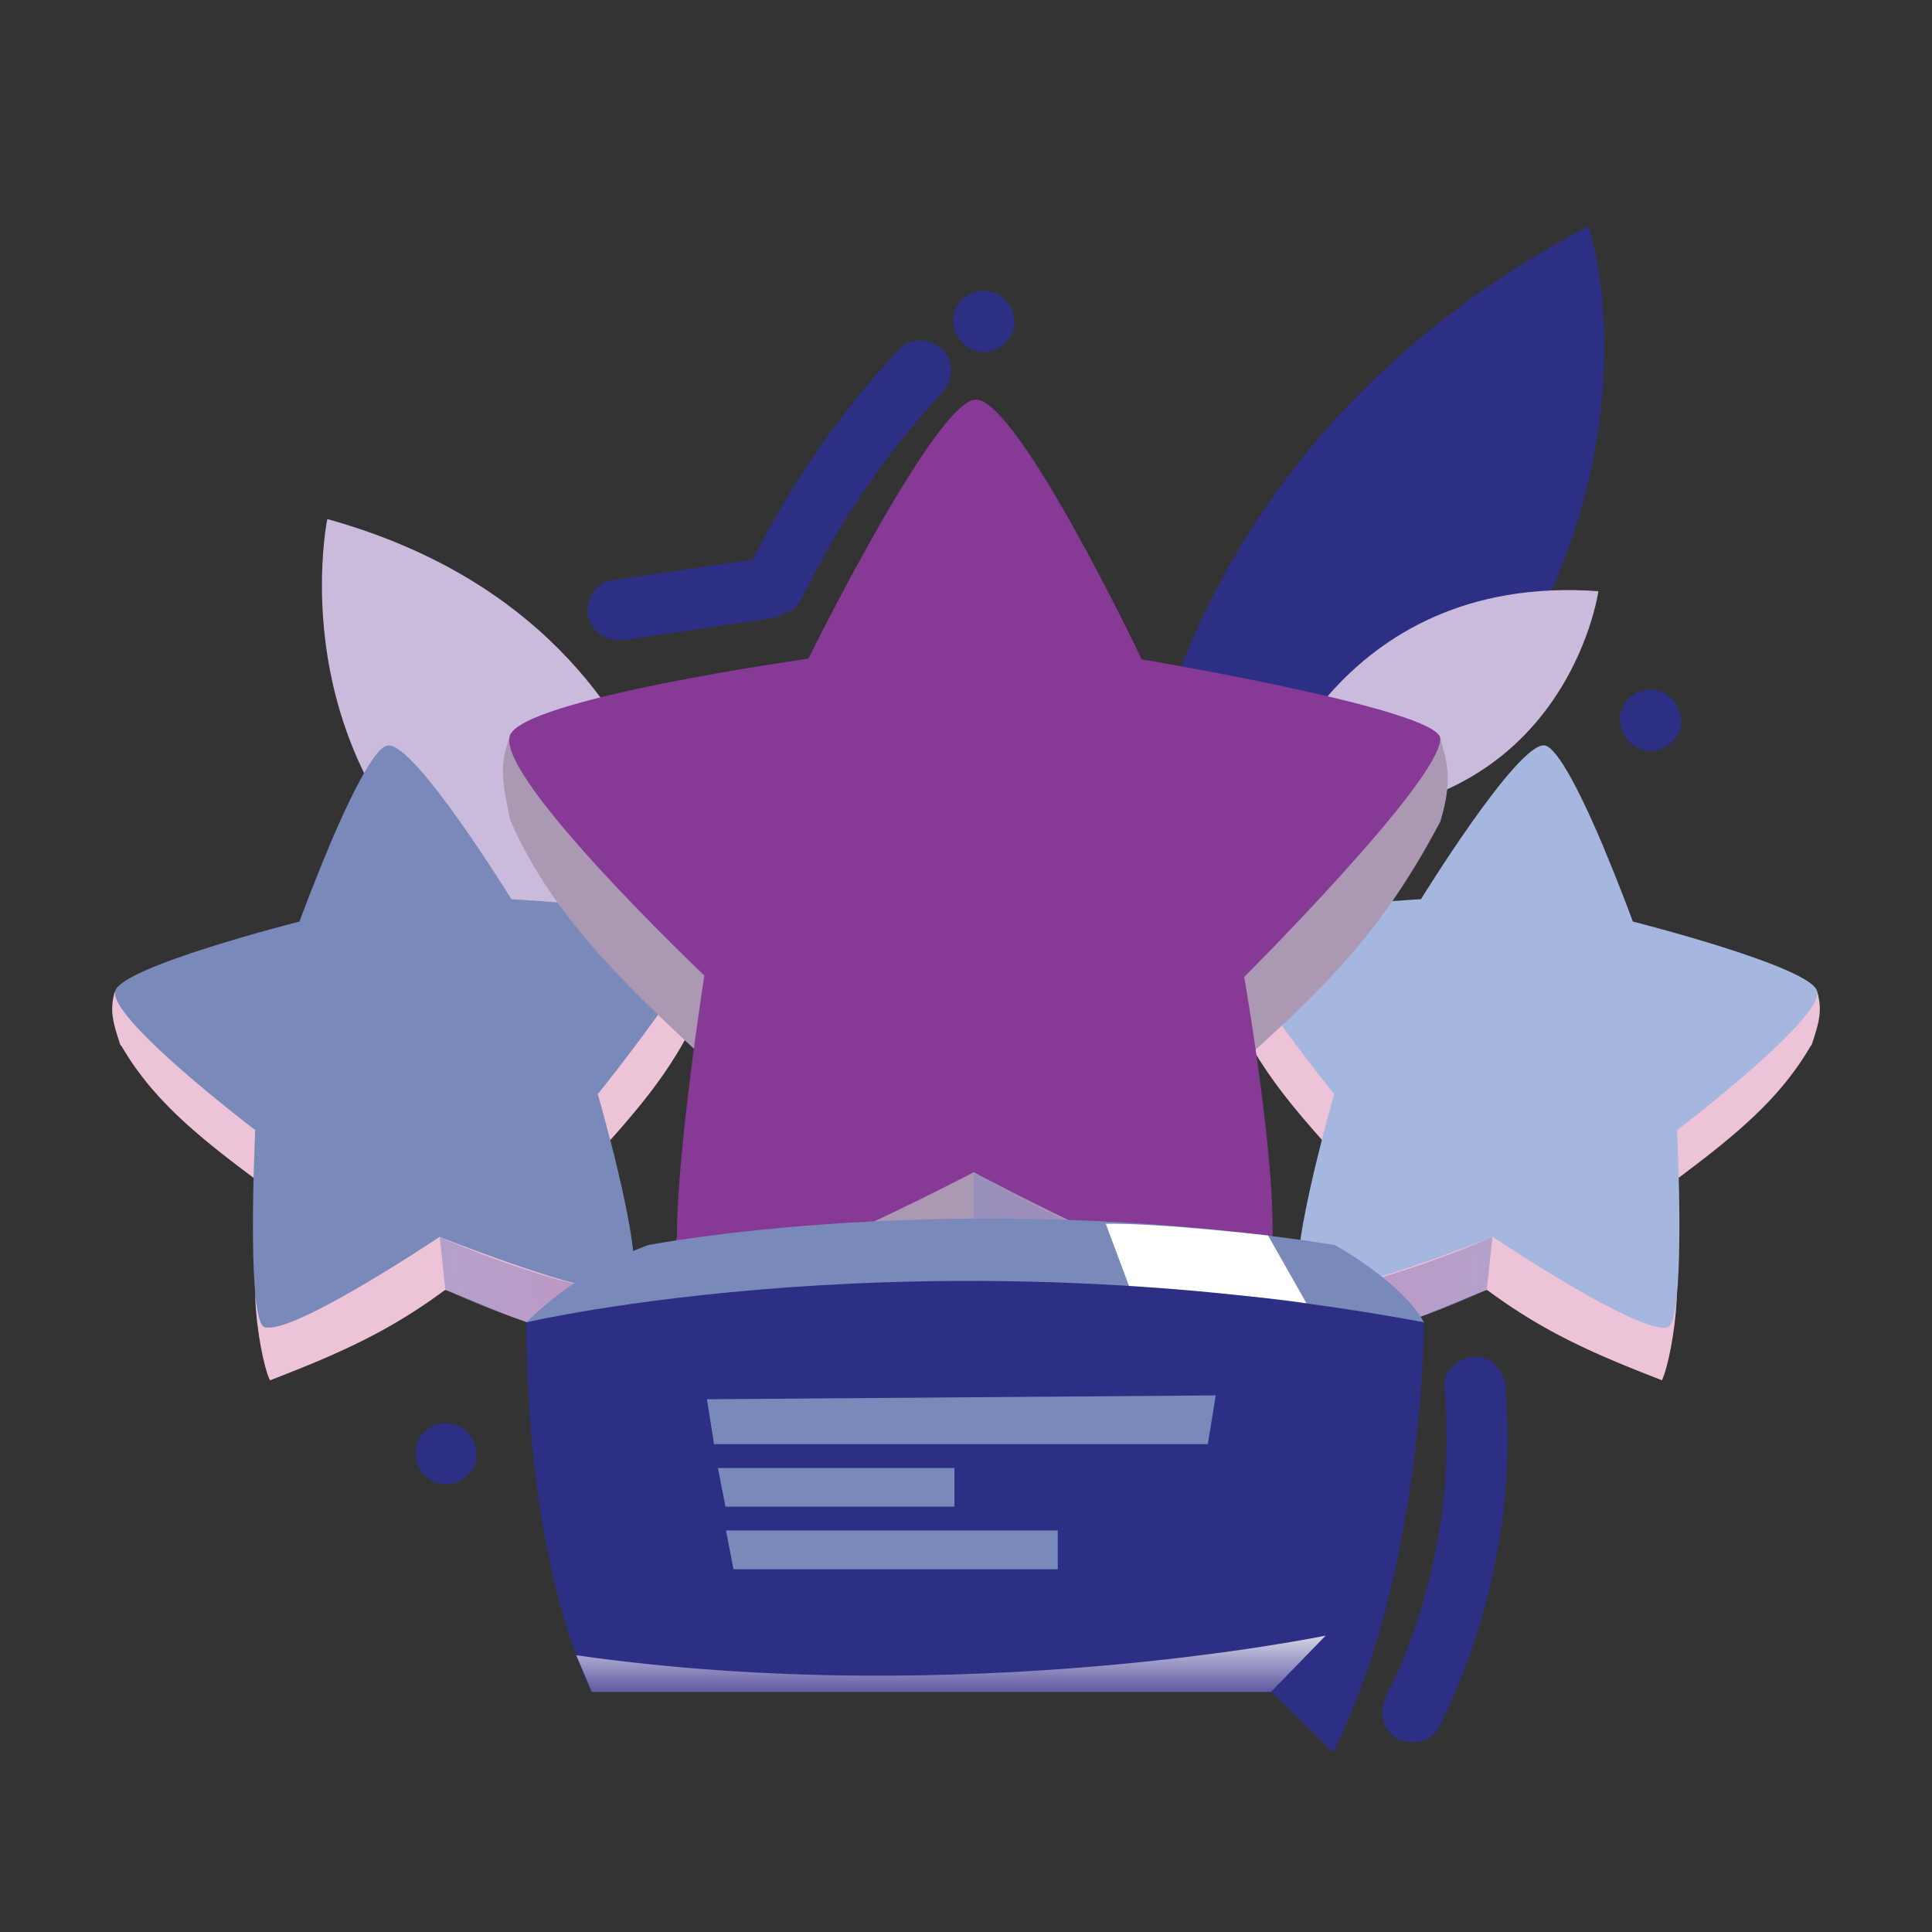 <svg xmlns="http://www.w3.org/2000/svg" xmlns:v="https://vecta.io/nano" viewBox="0 0 1200 1200"><rect x="0" y="0" width="1200" height="1200" fill="#333333" stroke="none"/><style><![CDATA[.J,.L,.E,.G{isolation:isolate}]]></style><defs><linearGradient id="A" x1="157.5" y1="341.9" x2="263.9" y2="341.9" gradientTransform="translate(157.4 1163.3) rotate(-6.2) scale(1 -1)" href="#E"><stop offset="0" stop-color="#8d8bc3"></stop><stop offset="1" stop-color="#a178b5"></stop></linearGradient><linearGradient id="B" x1="922.974" y1="806.862" x2="817.196" y2="795.371" href="#E"><stop offset="0" stop-color="#8d8bc3"></stop><stop offset="1" stop-color="#a178b5"></stop></linearGradient><linearGradient id="C" x1="604.9" y1="788.2" x2="771.4" y2="788.2" href="#E"><stop offset="0" stop-color="#8d8bc3"></stop><stop offset="1" stop-color="#a178b5"></stop></linearGradient><linearGradient id="D" x1="590.7" y1="1050.8" x2="590.7" y2="1015.9" href="#E"><stop offset="0" stop-color="#6d64ac"></stop><stop offset="1" stop-color="#fff"></stop></linearGradient><linearGradient id="E" gradientUnits="userSpaceOnUse"></linearGradient></defs><path d="M704.6,535.8s7.8-250.9,282-395.3c0,0,80.1,229.9-215.5,460.4l-66.6-65.1Z" fill="#2d2f84"></path><path d="M432.9 621.6s12.6-231.8-229.6-299.2c0 0-45.6 218.9 199.6 297.9l30 1.3zm351.6-120.2s43.6-146.1 208.3-134.2c0 0-20.3 145.5-189.4 140l-18.9-5.8z" fill="#cabadb"></path><g fill="#edc3d8"><path d="M378.7 706.6l-3.8 5.8 18.5 72.2.6 3.3c2.8 15.8 2.5 36.8.6 45.4l-8.1-2.2-53.9-14.7-56.1-15.3-108.8 56.2c-3.7-7.2-8.3-30.8-9.1-49.8v-1.2q0-.1 0-.2l3.2-71.1-4.6-4.5-82.5-81.6c-4.3-13.1-6.8-20.8-3.5-32.7l119.1-12.6 48.4-5 80.9-8.6 118.8-12.6c4.3 9.7 6.5 17.2 3.5 32.7l-63.4 96.7z"></path><path d="M379 707.9l-4.1 4.5 14.5 88.8 5.2 32.1c-2.6 0-5.1 0-7.6-.1h-1.7c-5.4-.3-10.6-.8-15.7-1.5-3-.3-6.4-.9-10.2-1.8l-7.3-1.6c-2.6-.7-5.4-1.3-8.1-2.1l-8.2-2.3a2.39 2.39 0 0 1-.9-.2c-.8-.3-1.7-.6-2.4-.8-20.2-6.5-38.8-15-55.9-21.8-33.8 25-63.1 38.6-108.8 56.2l-1.6-32.5-4.3-89.9-4.5-3.4c-35.6-26.6-63.5-49.5-82.5-82.8l14.7-5.5 99.8-37.8 1-1.9 25.6-51 28.4-56.4 75.4 93.8 1.4 1.7 103.4 15.8 17.6 2.7c-16.4 41.3-33.9 65.2-63 97.9z"></path></g><path d="M424.4 607.3c-19.7 30.8-53.1 72.3-53.1 72.3s3.3 11.3 7.3 27c.1.4.2.8.4 1.2 6.5 25.2 14.8 61 15 79.9 0 6.6-.7 11.1-2.9 12.6-.4.3-1 .5-1.6.7-2.4.8-5.9 1-10.3.4h-.6c-2-.2-3.9-.5-6-.8-3-.5-6.1-1.2-9.3-1.9-8.9-2.1-19.1-5.1-29.3-8.4h0c-24.7-8-49.8-17.7-58-20.9l-2.9-1.2s-86.1 57.7-106.8 56.4c-.8 0-1.4 0-2-.3-2.7-.9-4.4-8-5.5-18.2q0-.1 0-.2c-2.1-19.8-1.9-51.3-1.3-74.5v-1.2l1-28.3S115.2 669 89.7 643c-11.3-11.5-19.2-21.8-18.2-27.1C74 600.7 186 572.4 186 572.4s7.8-21.3 17.8-45.1v-.2c12.5-29.6 28.5-63.1 37.1-64.1 16.8-1.8 76.7 95.5 76.7 95.5s119.8 6.9 121 18.6c.5 5.1-5.5 16.5-14.1 30z" fill="#7989ba"></path><path class="E" d="M387 833.1h-1.7c-2.6 0-7.7-.2-15.7-1.5-3-.3-6.4-.9-10.2-1.8l-7.3-1.6c-2.6-.7-5.4-1.3-8.1-2.1l-8.2-2.3a2.39 2.39 0 0 1-.9-.2c-.8-.2-1.7-.5-2.4-.7h0c-15.4-4.9-34-11.8-55.9-21.9l-3.5-32.7 2.9 1.2c8.1 3.5 32.1 13.4 58 21.4 9.8 3.1 19.8 5.9 29.3 7.8 3.2.7 6.2 1.4 9.3 1.9 2.1.3 4 .6 6 .8h.6c.5.2 1.1.2 1.6.2l5.8 29.2.4 2.1z" opacity=".6" fill="url(#A)"></path><g fill="#edc3d8"><path d="M821.3 706.6l3.8 5.8-18.5 72.2-.6 3.3c-2.8 15.8-2.5 36.8-.6 45.4l8-2.2 53.9-14.7 56.1-15.3 108.8 56.2c3.7-7.2 8.3-30.8 9.2-49.8v-1.2q0-.1 0-.2l-3.2-71.1 4.6-4.5 82.5-81.6c4.3-13.1 6.8-20.8 3.5-32.7l-119-12.6-48.4-5-81-8.6-118.8-12.6c-4.3 9.7-6.5 17.2-3.5 32.7l63.4 96.7z"></path><path d="M821 707.9l4.1 4.5-14.5 88.8-5.2 32.1 7.6-.1h1.7c5.4-.3 10.6-.8 15.7-1.5 3-.3 6.4-.9 10.2-1.8l7.3-1.6c2.6-.7 5.4-1.3 8.2-2.1l8.2-2.3a2.39 2.39 0 0 0 .9-.2c.8-.3 1.7-.6 2.4-.8 20.2-6.5 38.8-15 55.9-21.8 33.8 25 63.1 38.6 108.8 56.2l1.6-32.5 4.3-89.9 4.5-3.4c35.6-26.6 63.5-49.5 82.5-82.8l-14.7-5.5-99.8-37.8-1-1.9-25.6-51-28.3-56.4-75.3 93.8-1.4 1.7-103.4 15.8-17.6 2.7c16.4 41.3 33.9 65.2 63 97.9z"></path></g><path d="M775.6 607.3c19.7 30.8 53.1 72.3 53.1 72.3s-3.3 11.3-7.3 27c-.2.4-.2.8-.3 1.2-6.5 25.2-14.8 61-15 79.9 0 6.6.7 11.1 2.9 12.6.4.3 1 .5 1.6.7 2.4.8 5.9 1 10.3.4h.7c2-.2 3.9-.5 6-.8 3-.5 6.1-1.2 9.3-1.9 8.9-2.1 19.1-5.1 29.3-8.4h0c24.7-8 49.8-17.7 58-20.9l2.9-1.2s86.1 57.7 106.8 56.4c.8 0 1.4 0 2-.3 2.7-.9 4.4-8 5.5-18.2q0-.1 0-.2c2.1-19.8 1.9-51.3 1.3-74.5v-1.2l-1-28.3s43.3-32.9 68.8-58.9c11.3-11.5 19.2-21.8 18.2-27.1-2.5-15.2-114.5-43.5-114.5-43.5s-7.8-21.3-17.8-45.1v-.2c-12.5-29.6-28.5-63.1-37.1-64.1-16.8-1.8-76.7 95.5-76.7 95.5s-119.8 6.9-121 18.6c-.5 5.1 5.5 16.5 14.1 30z" fill="#a5b7de"></path><path class="G" d="M813 833.1h1.7c2.6 0 7.7-.2 15.7-1.5 3-.3 6.4-.9 10.2-1.8l7.3-1.6c2.6-.7 5.4-1.3 8.2-2.1l8.2-2.3a2.39 2.39 0 0 0 .9-.2c.8-.2 1.7-.5 2.4-.7h0c15.4-4.9 34-11.8 55.9-21.9l3.5-32.7-2.9 1.2c-8.1 3.5-32.1 13.4-58 21.4-9.8 3.1-19.8 5.9-29.3 7.8-3.2.7-6.2 1.4-9.3 1.9-2.1.3-4 .6-6 .8h-.7c-.5.2-1.1.2-1.6.2l-5.8 29.2-.4 2.1z" opacity=".6" fill="url(#B)"></path><g fill="#ab98b3"><path d="M894.6,458.8c5,15.9,7.2,27.8,0,51.5l-121.8,148,16.8,115.5c2.5,25.7-1.6,61.8-6.3,75.9l-178.4-70.1-178.8,69.1c-4.4-11.8-7.6-49.3-5.8-79.1l17.4-112.2-120.9-148.7c-4.5-21.2-7.1-33.5,0-51.5l577.9,1.7Z"></path><path d="M709.4 461.1l185.2 49.2c-34 64.3-66.7 98.8-121.8 148l10.4 191.4c-71.3-6.9-128.5-43.8-178.4-70.1C548.1 812.8 500 829 426 848.7l11.5-191.3c-54.1-50.1-95.9-91.3-120.9-148.7l185.5-48.1 104-160.9 103.1 161.5z"></path></g><path d="M709.4 409.6s185.2 31 185.2 49.2c0 26.4-121.8 148-121.8 148s31.5 180.1 10.4 191.4c-23.6 12.7-178.4-70.1-178.4-70.1s-154 80.8-178.8 69.1c-17.3-8.2 11.5-191.3 11.5-191.3S309 484.1 316.6 457.2c6.5-23 185.5-48.1 185.5-48.1s79.4-160.9 104-160.9c26.4 0 103.1 161.5 103.1 161.5z" fill="#863995"></path><path class="J" d="M604.9,779.6v-51.5s96.6,55.8,162,70.3l4.5,49.9s-57.9-3.3-166.6-68.7Z" fill="url(#C)" opacity=".6"></path><path d="M327,821.4s28.9-31.2,75.8-48.1c0,0,191-37,426.3,0,0,0,41.7,23,55.4,48.1H327Z" fill="#7989ba"></path><path d="M686.8,760.1l15.1,40.3s68,2.6,109.6,9.1l-23.9-42.1s-65.9-7.7-100.8-7.3Z" fill="#fff"></path><path d="M367.6 1050.8S327 976.6 327 821.3c0 0 247.2-57.8 557.5 0 0 0 0 154.8-56.5 267.1l-38.5-37.8H367.6z" fill="#2d2f84"></path><path d="M439.1 869.1l4.4 27.9h306.7l4.9-30.3-316 2.4zm6.8 42.7l4.7 24h142.2v-24H445.9zm5 38.8l4.7 24.1H657v-24.1H450.9z" fill="#7989ba"></path><path class="L" d="M789.5,1050.8l33.9-34.9s-224.1,46.7-465.5,12.2l9.7,22.8h421.9Z" fill="url(#D)" opacity=".8"></path><g fill="#2d2f84"><path d="M389 397.3l91.3-13.4c9.9-1.5 16.2-14.4 13.3-23.4-3.5-10.8-12.8-14.8-23.4-13.3l-91.3 13.4c-9.9 1.5-16.2 14.4-13.3 23.4 3.5 10.8 12.8 14.8 23.4 13.3h0z"></path><path d="M497.5 372.7c11.6-23.9 24.9-47 39.9-68.9 3.7-5.4 7.4-10.7 11.3-15.9l5.8-7.8c.8-1 .7-.9-.3.3.5-.7 1.1-1.4 1.6-2.1.9-1.2 1.8-2.3 2.8-3.5 8.5-10.6 17.3-20.9 26.6-30.9 6.8-7.3 7.8-19.8 0-26.9-7.3-6.7-19.7-7.8-26.9 0-37.6 40.6-69.4 86.6-93.6 136.4-4.3 8.9-2.7 21 6.8 26 8.5 4.5 21.3 2.7 26-6.8h0zm113.6-154.1c9.9 0 19.5-8.7 19-19s-8.3-19-19-19-19.5 8.7-19 19 8.3 19 19 19h0zm286.1 643c1.4 17.3 1.7 34.6.8 52-.5 8.4-1.2 16.7-2.2 25-.1 1-.7 5.5-.2 2.1-.3 2.4-.7 4.7-1.1 7.1l-2.2 12.4c-3.2 16.4-7.4 32.7-12.7 48.5-2.7 8-5.6 15.8-8.7 23.5-.9 2.1-.9 2.2-.2.4-.5 1.1-.9 2.2-1.4 3.3l-2.2 4.9c-2 4.3-4 8.7-6.2 12.9-4.4 8.9-2.7 21 6.8 26 8.6 4.6 21.3 2.7 26-6.8 32.5-65.1 47.4-138.7 41.4-211.3-.8-9.9-8.2-19.5-19-19-9.6.4-19.9 8.4-19 19h0zM277 922c9.9 0 19.5-8.7 19-19s-8.4-19-19-19-19.5 8.7-19 19 8.4 19 19 19h0zm748.2-455.6c9.9 0 19.5-8.7 19-19s-8.3-19-19-19-19.5 8.7-19 19 8.4 19 19 19h0z"></path></g></svg>
